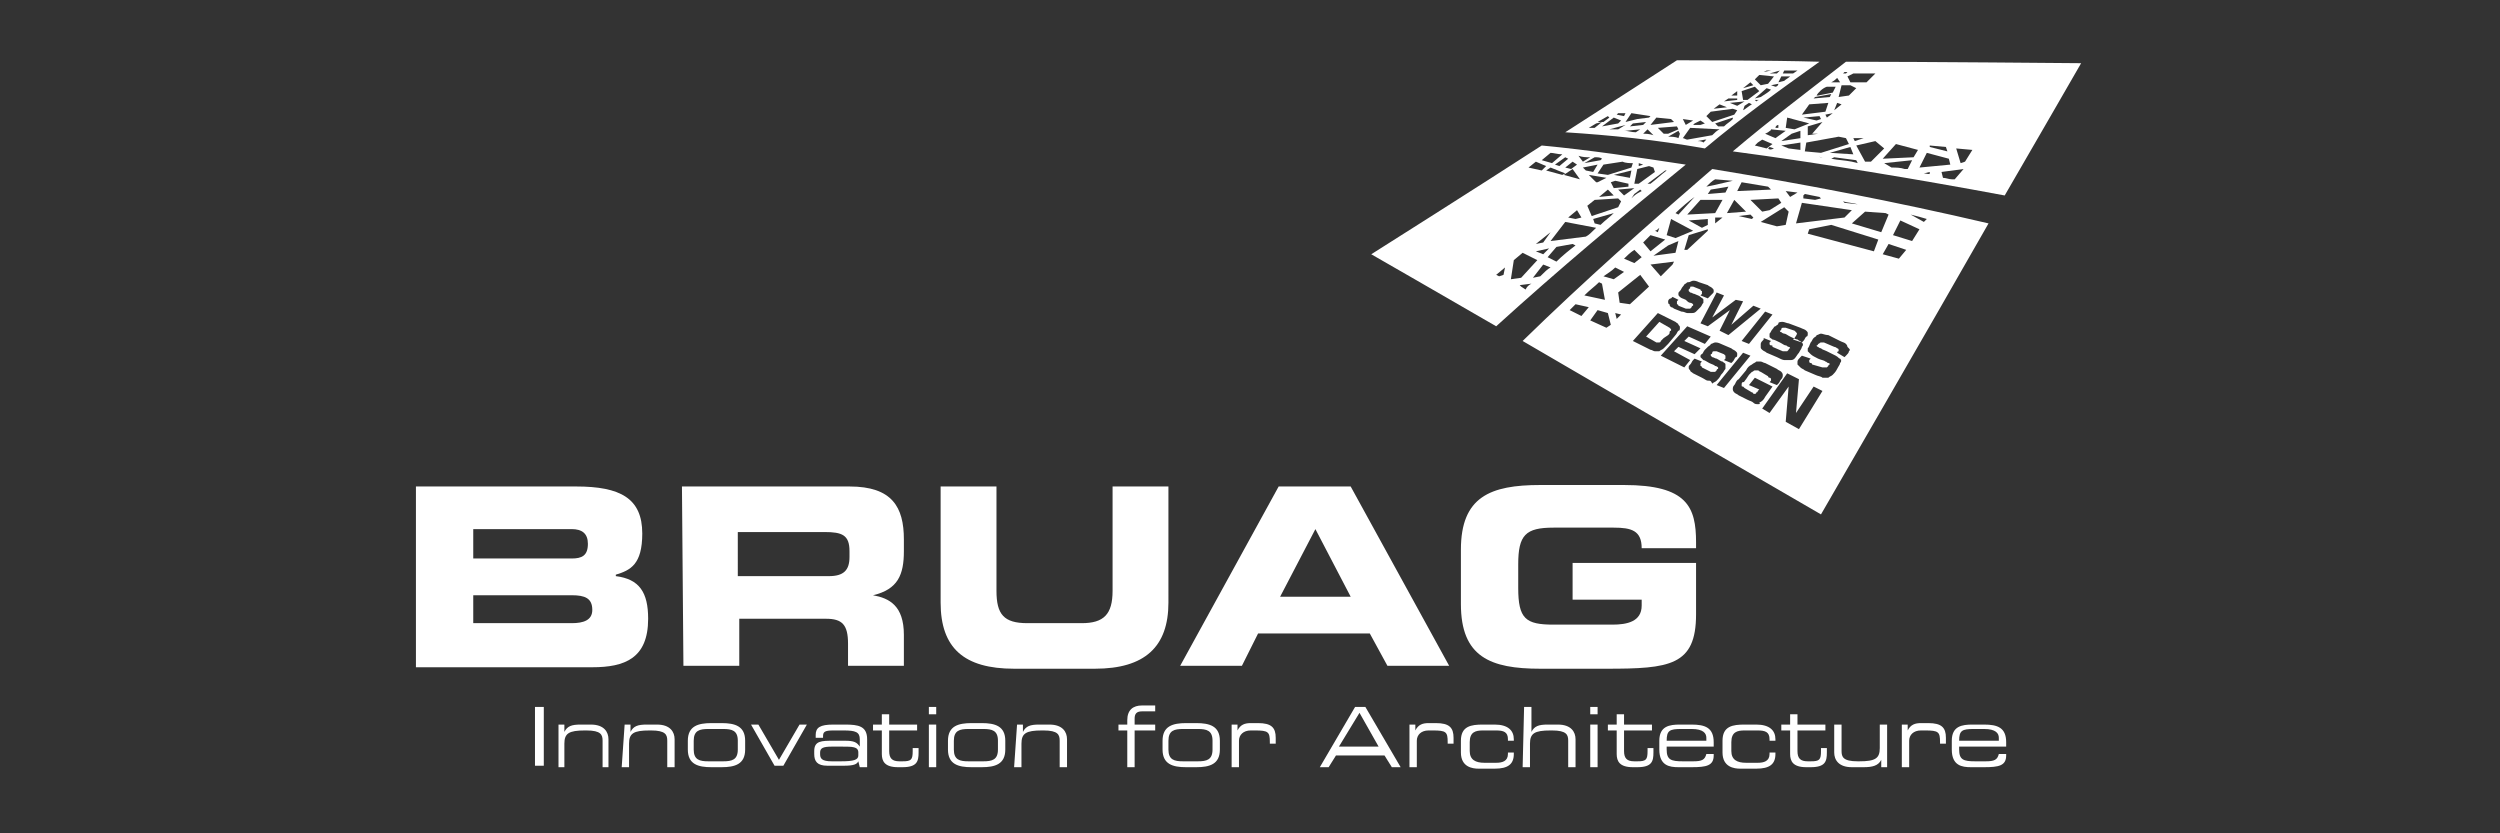<?xml version="1.0" encoding="utf-8"?>
<!-- Generator: Adobe Illustrator 23.0.1, SVG Export Plug-In . SVG Version: 6.00 Build 0)  -->
<svg version="1.1" id="Ebene_1" xmlns="http://www.w3.org/2000/svg" xmlns:xlink="http://www.w3.org/1999/xlink" x="0px" y="0px"
	 width="170.1px" height="56.7px" viewBox="0 0 170.1 56.7" style="enable-background:new 0 0 170.1 56.7;" xml:space="preserve">
<rect x="0" y="0" width="170.1" height="56.7" fill="#333333" stroke="none"/>
<style type="text/css">
	.st0{fill:#FFFFFF;}
</style>
<g>
	<g>
		<path class="st0" d="M32.2,42.4h6.7c0.8,0,1.4-0.2,1.4-0.9c0-0.8-0.5-1-1.4-1h-6.7V42.4L32.2,42.4z M32.2,38h6.7
			c0.7,0,1.1-0.2,1.1-1c0-0.7-0.4-1-1.1-1h-6.7V38L32.2,38z M28.4,33.1h10.8c3,0,4.5,0.8,4.5,3.2c0,2.1-0.8,2.5-1.8,2.8v0.1
			c1.6,0.2,2.2,1.1,2.2,2.9c0,2.7-1.6,3.3-3.8,3.3h-12V33.1L28.4,33.1z"/>
		<path class="st0" d="M50.2,39.2h6.2c1,0,1.4-0.4,1.4-1.3v-0.4c0-1.1-0.5-1.3-1.7-1.3h-5.9V39.2L50.2,39.2z M46.4,33.1h11.4
			c2.9,0,3.7,1.4,3.7,3.6v0.8c0,1.6-0.4,2.6-2.1,3v0c1.1,0.2,2.1,0.7,2.1,2.7v2.1h-3.8v-1.5c0-1.3-0.4-1.7-1.5-1.7h-5.9v3.2h-3.8
			L46.4,33.1L46.4,33.1z"/>
		<path class="st0" d="M64,33.1h3.8v7.1c0,1.6,0.5,2.2,2.1,2.2h3.7c1.5,0,2.1-0.6,2.1-2.2v-7.1h3.8V41c0,3-1.6,4.5-5,4.5H69
			c-3.4,0-5-1.4-5-4.5L64,33.1L64,33.1z"/>
		<path class="st0" d="M87.1,40.6h4.8L89.5,36L87.1,40.6L87.1,40.6z M87,33.1h4.9l6.7,12.2h-4.2l-1.2-2.2h-7.6l-1.1,2.2h-4.2
			L87,33.1L87,33.1z"/>
		<path class="st0" d="M99.4,37.4c0-3.6,2-4.4,5.4-4.4h5.7c4.3,0,4.9,1.5,4.9,3.9v0.4h-3.7c0-1.2-0.7-1.4-1.9-1.4h-4.1
			c-1.9,0-2.4,0.5-2.4,2.5V40c0,2.1,0.5,2.5,2.4,2.5h4c1,0,2-0.2,2-1.3v-0.4h-4.7v-2.5h8.4v3.5c0,3.5-1.8,3.7-6.1,3.7h-4.5
			c-3.4,0-5.4-0.8-5.4-4.4L99.4,37.4L99.4,37.4L99.4,37.4z"/>
		<polygon class="st0" points="36.4,52.1 37,52.1 37,48.1 36.4,48.1 		"/>
		<path class="st0" d="M38,49.3h0.4v0.5l0,0c0.2-0.4,0.5-0.5,1.1-0.5h0.7c0.9,0,1.2,0.5,1.2,1v1.9H41v-1.8c0-0.4-0.1-0.7-1.1-0.7
			h-0.1c-1.1,0-1.4,0.2-1.4,0.9v1.6H38L38,49.3L38,49.3L38,49.3z"/>
		<path class="st0" d="M42.5,49.3h0.4v0.5l0,0c0.2-0.4,0.5-0.5,1.1-0.5h0.7c0.9,0,1.2,0.5,1.2,1v1.9h-0.5v-1.8
			c0-0.4-0.1-0.7-1.1-0.7h-0.1c-1.1,0-1.4,0.2-1.4,0.9v1.6h-0.5L42.5,49.3L42.5,49.3z"/>
		<path class="st0" d="M50.2,50.4c0-0.7-0.4-0.8-1-0.8h-1c-0.6,0-1,0.1-1,0.8V51c0,0.7,0.4,0.8,1,0.8h1c0.6,0,1-0.1,1-0.8V50.4
			L50.2,50.4z M46.8,50.4c0-1,0.7-1.2,1.6-1.2h0.7c0.9,0,1.6,0.2,1.6,1.2V51c0,1-0.7,1.2-1.6,1.2h-0.7c-0.9,0-1.6-0.2-1.6-1.2V50.4
			L46.8,50.4z"/>
		<polygon class="st0" points="51.1,49.3 51.6,49.3 53,51.7 54.4,49.3 54.9,49.3 53.3,52.1 52.7,52.1 		"/>
		<path class="st0" d="M58.4,51.2c0-0.4-0.4-0.4-1.1-0.4h-0.7c-0.6,0-0.8,0.1-0.8,0.4v0.1c0,0.3,0.1,0.5,0.8,0.5h0.6
			c0.9,0,1.2-0.1,1.2-0.4L58.4,51.2L58.4,51.2z M58.4,51.8L58.4,51.8c-0.1,0.2-0.3,0.3-1,0.3h-1.1c-0.7,0-0.9-0.3-0.9-0.8v-0.2
			c0-0.7,0.5-0.7,1.3-0.7h0.8c0.6,0,0.8,0.1,1,0.4l0,0v-0.5c0-0.5-0.3-0.6-1.1-0.6h-0.7c-0.6,0-0.7,0.1-0.7,0.4v0.1h-0.5V50
			c0-0.5,0.3-0.7,1.2-0.7h0.8c0.9,0,1.5,0.1,1.5,1v1.9h-0.5L58.4,51.8L58.4,51.8L58.4,51.8z"/>
		<path class="st0" d="M60,49.7h-0.6v-0.4H60v-0.7h0.5v0.7h1.9v0.4h-1.9v1.4c0,0.5,0.2,0.7,0.7,0.7h0.2c0.6,0,0.7-0.1,0.7-0.7v-0.2
			h0.4v0.3c0,0.6-0.1,1-1.1,1h-0.3c-0.9,0-1.1-0.4-1.1-0.9V49.7L60,49.7z"/>
		<path class="st0" d="M63.2,49.3h0.5v2.9h-0.5V49.3L63.2,49.3z M63.2,48.1h0.5v0.5h-0.5V48.1L63.2,48.1z"/>
		<path class="st0" d="M67.9,50.4c0-0.7-0.4-0.8-1-0.8h-1c-0.6,0-1,0.1-1,0.8V51c0,0.7,0.4,0.8,1,0.8h1c0.6,0,1-0.1,1-0.8V50.4
			L67.9,50.4z M64.5,50.4c0-1,0.7-1.2,1.6-1.2h0.7c0.9,0,1.6,0.2,1.6,1.2V51c0,1-0.7,1.2-1.6,1.2h-0.7c-0.9,0-1.6-0.2-1.6-1.2V50.4
			L64.5,50.4z"/>
		<path class="st0" d="M69.2,49.3h0.4v0.5l0,0c0.2-0.4,0.5-0.5,1.1-0.5h0.7c0.9,0,1.2,0.5,1.2,1v1.9h-0.5v-1.8
			c0-0.4-0.1-0.7-1.1-0.7h-0.1c-1.1,0-1.4,0.2-1.4,0.9v1.6h-0.5L69.2,49.3L69.2,49.3L69.2,49.3z"/>
		<path class="st0" d="M76.7,49.7h-0.6v-0.4h0.6V49c0-0.7,0.4-1,1-1h0.9v0.4h-0.9c-0.4,0-0.5,0.2-0.5,0.5v0.4h1.4v0.4h-1.4v2.5h-0.5
			V49.7L76.7,49.7z"/>
		<path class="st0" d="M82.5,50.4c0-0.7-0.4-0.8-1-0.8h-1c-0.6,0-1,0.1-1,0.8V51c0,0.7,0.4,0.8,1,0.8h1c0.6,0,1-0.1,1-0.8V50.4
			L82.5,50.4z M79.1,50.4c0-1,0.7-1.2,1.6-1.2h0.7c0.9,0,1.6,0.2,1.6,1.2V51c0,1-0.7,1.2-1.6,1.2h-0.7c-0.9,0-1.6-0.2-1.6-1.2
			L79.1,50.4L79.1,50.4z"/>
		<path class="st0" d="M83.8,49.3h0.4v0.4l0,0c0.2-0.4,0.5-0.5,0.9-0.5h0.5c0.9,0,1.2,0.3,1.2,1v0.4h-0.4v-0.1c0-0.7-0.1-0.8-1-0.8
			h-0.3c-0.5,0-0.8,0.3-0.8,0.7v1.8h-0.5L83.8,49.3L83.8,49.3z"/>
		<path class="st0" d="M92.5,48.5l-1.4,2.3h2.7L92.5,48.5L92.5,48.5z M92.2,48.1h0.7l2.4,4.1h-0.6l-0.5-0.8h-3.3l-0.5,0.8h-0.6
			L92.2,48.1L92.2,48.1z"/>
		<path class="st0" d="M95.9,49.3h0.4v0.4l0,0c0.2-0.4,0.5-0.5,0.9-0.5h0.5c0.9,0,1.2,0.3,1.2,1v0.4h-0.4v-0.1c0-0.7-0.1-0.8-1-0.8
			h-0.3c-0.5,0-0.8,0.3-0.8,0.7v1.8h-0.5L95.9,49.3L95.9,49.3z"/>
		<path class="st0" d="M99.4,50.4c0-1,0.7-1.1,1.5-1.1h0.8c0.9,0,1.3,0.4,1.3,1v0.1h-0.4v-0.1c0-0.5-0.3-0.6-0.8-0.6h-0.9
			c-0.5,0-0.9,0.1-0.9,0.8v0.6c0,0.6,0.4,0.8,1,0.8h0.8c0.4,0,0.8-0.1,0.8-0.6v-0.1h0.4v0.1c0,0.7-0.4,1-1.3,1h-1.1
			c-0.4,0-1.2-0.1-1.2-1.1V50.4L99.4,50.4z"/>
		<path class="st0" d="M103.7,48.1h0.5v1.7l0,0c0.2-0.4,0.5-0.5,1.1-0.5h0.7c0.9,0,1.2,0.5,1.2,1v1.9h-0.5v-1.8
			c0-0.4-0.1-0.7-1.1-0.7h-0.1c-1.1,0-1.4,0.2-1.4,0.9v1.6h-0.5L103.7,48.1L103.7,48.1L103.7,48.1z"/>
		<path class="st0" d="M108.2,49.3h0.5v2.9h-0.5V49.3L108.2,49.3z M108.2,48.1h0.5v0.5h-0.5V48.1L108.2,48.1z"/>
		<path class="st0" d="M110,49.7h-0.6v-0.4h0.6v-0.7h0.5v0.7h1.9v0.4h-1.9v1.4c0,0.5,0.2,0.7,0.7,0.7h0.2c0.6,0,0.7-0.1,0.7-0.7
			v-0.2h0.4v0.3c0,0.6-0.1,1-1.1,1h-0.3c-0.9,0-1.1-0.4-1.1-0.9V49.7L110,49.7z"/>
		<path class="st0" d="M116.1,50.2c0-0.3-0.2-0.6-1-0.6h-0.7c-0.8,0-1,0.1-1,0.8h2.7L116.1,50.2L116.1,50.2z M112.9,50.4
			c0-1,0.7-1.1,1.4-1.1h0.8c0.9,0,1.5,0.2,1.5,1.2v0.3h-3.2V51c0,0.7,0.3,0.8,1.1,0.8h0.7c0.6,0,0.8-0.1,0.9-0.5h0.5v0.1
			c0,0.7-0.5,0.8-1.5,0.8h-0.9c-0.6,0-1.3-0.1-1.3-1.2L112.9,50.4L112.9,50.4L112.9,50.4z"/>
		<path class="st0" d="M117.2,50.4c0-1,0.7-1.1,1.5-1.1h0.8c0.9,0,1.3,0.4,1.3,1v0.1h-0.4v-0.1c0-0.5-0.3-0.6-0.8-0.6h-0.9
			c-0.5,0-0.9,0.1-0.9,0.8v0.6c0,0.6,0.4,0.8,1,0.8h0.8c0.4,0,0.8-0.1,0.8-0.6v-0.1h0.4v0.1c0,0.7-0.4,1-1.3,1h-1.1
			c-0.4,0-1.2-0.1-1.2-1.1L117.2,50.4L117.2,50.4L117.2,50.4z"/>
		<path class="st0" d="M121.8,49.7h-0.6v-0.4h0.6v-0.7h0.5v0.7h1.9v0.4h-1.9v1.4c0,0.5,0.2,0.7,0.7,0.7h0.2c0.6,0,0.7-0.1,0.7-0.7
			v-0.2h0.4v0.3c0,0.6-0.1,1-1.1,1h-0.3c-0.9,0-1.1-0.4-1.1-0.9V49.7L121.8,49.7z"/>
		<path class="st0" d="M128,51.7L128,51.7c-0.2,0.4-0.6,0.5-1.2,0.5H126c-0.9,0-1.2-0.5-1.2-1v-1.9h0.5v1.8c0,0.4,0.1,0.7,1.1,0.7
			h0.1c1.1,0,1.4-0.2,1.4-0.9v-1.6h0.5v2.9H128L128,51.7L128,51.7z"/>
		<path class="st0" d="M129.4,49.3h0.4v0.4l0,0c0.2-0.4,0.5-0.5,0.9-0.5h0.5c0.9,0,1.2,0.3,1.2,1v0.4h-0.4v-0.1c0-0.7-0.1-0.8-1-0.8
			h-0.3c-0.5,0-0.8,0.3-0.8,0.7v1.8h-0.5L129.4,49.3L129.4,49.3z"/>
		<path class="st0" d="M136,50.2c0-0.3-0.2-0.6-1-0.6h-0.7c-0.8,0-1,0.1-1,0.8h2.7V50.2L136,50.2z M132.8,50.4c0-1,0.7-1.1,1.4-1.1
			h0.8c0.9,0,1.5,0.2,1.5,1.2v0.3h-3.2V51c0,0.7,0.3,0.8,1.1,0.8h0.7c0.6,0,0.8-0.1,0.9-0.5h0.5v0.1c0,0.7-0.5,0.8-1.5,0.8h-0.9
			c-0.6,0-1.3-0.1-1.3-1.2L132.8,50.4L132.8,50.4L132.8,50.4z"/>
	</g>
	<g>
		<path class="st0" d="M103.6,23.2C110.1,27,123.9,35,123.9,35s7.7-13.3,11.4-19.8c-6.4-1.5-12.7-2.7-18.8-3.7
			C112.1,15.3,107.8,19.1,103.6,23.2z M118.6,20.5l-0.8,1.6l1.5-1.3l0.5,0.2l-2.2,1.8l-0.6-0.3l0.7-1.4l-1.5,1.1l-0.5-0.2l1.1-2.1
			l0.5,0.2l-0.8,1.5l1.6-1.2L118.6,20.5z M118.3,14.7l0.8-0.1l0.2,0.2l-0.1,0.1L118.3,14.7z M122.2,22.6c0,0-0.1-0.1-0.1-0.1
			l-0.6-0.2c-0.1,0-0.1,0-0.2,0c-0.1,0-0.1,0.1-0.1,0.1c0,0.1-0.1,0.1-0.1,0.1c0,0,0,0.1,0.1,0.1c0,0,0.1,0.1,0.2,0.1
			c0.1,0,0.2,0.1,0.4,0.2c0.2,0.1,0.4,0.2,0.5,0.2c0.1,0.1,0.2,0.1,0.3,0.2c0.1,0.1,0.1,0.2,0,0.3c0,0.1-0.1,0.2-0.2,0.4
			c-0.1,0.1-0.2,0.3-0.3,0.4c-0.1,0.1-0.2,0.1-0.3,0.1c-0.1,0-0.2,0-0.4,0c-0.1,0-0.3-0.1-0.5-0.2l-0.7-0.3
			c-0.1-0.1-0.2-0.1-0.3-0.2c-0.1-0.1-0.1-0.1-0.1-0.2c0-0.1,0-0.1,0-0.2c0-0.1,0.1-0.2,0.2-0.3l0-0.1l0.5,0.2
			c-0.1,0.1-0.1,0.1-0.1,0.1c0,0,0,0.1,0,0.1c0,0,0,0.1,0.1,0.1s0.1,0,0.1,0.1l0.7,0.3c0,0,0.1,0,0.1,0s0.1,0,0.1,0s0.1,0,0.1,0
			c0,0,0.1-0.1,0.1-0.1c0-0.1,0.1-0.1,0.1-0.1c0,0,0-0.1-0.1-0.1c-0.1,0-0.1-0.1-0.2-0.1s-0.2-0.1-0.4-0.2c-0.2-0.1-0.4-0.2-0.5-0.2
			c-0.1-0.1-0.2-0.1-0.2-0.2c0-0.1,0-0.2,0-0.2c0.1-0.1,0.1-0.2,0.2-0.3c0.1-0.1,0.1-0.2,0.2-0.2c0.1-0.1,0.2-0.1,0.2-0.2
			s0.2-0.1,0.3-0.1c0.1,0,0.3,0.1,0.4,0.1l0.8,0.3c0.2,0.1,0.3,0.1,0.4,0.2c0.1,0.1,0.1,0.1,0.1,0.2c0,0.1,0,0.2-0.1,0.2
			c-0.1,0.1-0.1,0.2-0.2,0.3l-0.1,0.1l-0.6-0.2c0,0,0.1-0.1,0.1-0.1C122.3,22.7,122.3,22.7,122.2,22.6
			C122.3,22.6,122.3,22.6,122.2,22.6z M119,23.4l-0.5-0.2l1.6-2l0.5,0.2L119,23.4z M113.9,17.8l-0.1,0.2l-0.8,0.8l-0.7-0.8
			L113.9,17.8z M112.5,17.4l1-0.7l0.7-0.3l-0.2,0.8L112.5,17.4z M113.5,20.5c0-0.1,0.1-0.2,0.2-0.2l0.1-0.1l0.4,0.2
			c-0.1,0.1-0.1,0.1-0.1,0.1c0,0,0,0.1,0,0.1c0,0,0,0,0,0.1c0,0,0.1,0,0.1,0.1l0.5,0.2c0,0,0.1,0,0.1,0c0,0,0.1,0,0.1,0s0.1,0,0.1,0
			c0,0,0.1-0.1,0.1-0.1c0-0.1,0.1-0.1,0.1-0.1c0,0,0-0.1,0-0.1c0,0-0.1-0.1-0.2-0.1c-0.1,0-0.2-0.1-0.3-0.2
			c-0.2-0.1-0.3-0.1-0.4-0.2c-0.1-0.1-0.1-0.1-0.1-0.2c0-0.1,0-0.1,0.1-0.2c0.1-0.1,0.1-0.2,0.2-0.3c0.1-0.1,0.1-0.2,0.2-0.2
			c0.1-0.1,0.1-0.1,0.2-0.1c0.1,0,0.2-0.1,0.3-0.1s0.2,0,0.4,0.1l0.6,0.2c0.1,0.1,0.2,0.1,0.3,0.2c0.1,0.1,0.1,0.1,0.1,0.2
			c0,0.1,0,0.1-0.1,0.2c-0.1,0.1-0.1,0.1-0.2,0.2l-0.1,0.1l-0.5-0.2c0,0,0.1-0.1,0.1-0.1c0,0,0-0.1,0-0.1s0-0.1,0-0.1
			c0,0-0.1,0-0.1-0.1l-0.5-0.2c-0.1,0-0.1,0-0.1,0c-0.1,0-0.1,0-0.1,0.1c0,0-0.1,0.1-0.1,0.1c0,0,0,0.1,0,0.1c0,0,0.1,0.1,0.1,0.1
			c0.1,0,0.2,0.1,0.3,0.1c0.2,0.1,0.3,0.1,0.4,0.2s0.2,0.1,0.2,0.2s0,0.1,0,0.2c-0.1,0.1-0.1,0.2-0.2,0.3s-0.2,0.2-0.3,0.3
			c-0.1,0.1-0.2,0.1-0.3,0.1s-0.2,0-0.3,0c-0.1,0-0.2-0.1-0.4-0.1l-0.5-0.2c-0.1-0.1-0.2-0.1-0.2-0.1c-0.1-0.1-0.1-0.1-0.1-0.2
			C113.5,20.7,113.5,20.6,113.5,20.5z M116.2,15.6v0.1l-1.4,1.3l-0.2,0l0.3-1L116.2,15.6z M115.8,15.5l-0.9-0.5l1.3-0.1l0,0.4
			L115.8,15.5z M116.7,14.8l0.5,0l-0.5,0.4L116.7,14.8z M116.2,13.2l0.2-0.3l1.2-0.2l-0.2,0.4L116.2,13.2z M117.2,13.6l-0.5,0.9
			l-1.9,0.1l0.9-1L117.2,13.6z M115.3,13.4l-1.1,1.2l-0.2-0.1C114.3,14.2,115,13.6,115.3,13.4z M113.7,14.9l1.5,0.8l-1.2,0.5
			l-0.6-0.2L113.7,14.9z M112.9,15.5l-0.1,0.3l-0.2-0.1C112.7,15.7,112.8,15.6,112.9,15.5z M112.3,16l1,0.3l-1,0.8l-0.5-0.6
			C111.9,16.4,112.1,16.2,112.3,16z M111.2,17l0.5,0.5l-0.5,0.4l-0.7-0.3C110.7,17.4,110.9,17.2,111.2,17z M109.9,18.2l0.6,0.3
			l-0.7,0.5l-0.7-0.2C109.4,18.6,109.7,18.4,109.9,18.2z M108.8,19.2l0.2,0.1l0.2,1.1l-1.4-0.3C108.2,19.7,108.5,19.5,108.8,19.2z
			 M107.6,21.5l-0.8-0.4c0.1-0.1,0.2-0.2,0.4-0.4l0.9,0.2L107.6,21.5z M109.3,22.3l-1.1-0.5l0.5-0.7l0.7,0.2l0.2,0.8L109.3,22.3z
			 M110,21.7l-0.1-0.4l0.4,0.1L110,21.7z M110.2,20.6l-0.1-0.7l1.5-1.2l0.6,0.8l-1.3,1.2L110.2,20.6z M112.6,23.9
			c-0.1,0-0.2-0.1-0.3-0.1l-1.2-0.6l1.7-1.9l1.2,0.6c0.1,0.1,0.2,0.1,0.2,0.2c0.1,0.1,0.1,0.1,0.1,0.2c0,0.1,0,0.2-0.1,0.2
			c-0.1,0.1-0.1,0.2-0.2,0.3l-0.5,0.6c-0.1,0.1-0.2,0.2-0.3,0.3c-0.1,0.1-0.2,0.1-0.3,0.2C112.8,23.9,112.7,23.9,112.6,23.9z
			 M113,24.2l1.8-2l1.6,0.7l-0.4,0.5l-1.1-0.5l-0.3,0.3l1.1,0.5l-0.4,0.4l-1.1-0.5l-0.3,0.3l1.1,0.6l-0.4,0.5L113,24.2z M116.2,25.9
			c-0.1,0-0.2-0.1-0.4-0.2l-0.6-0.3c-0.1-0.1-0.2-0.1-0.2-0.2c-0.1-0.1-0.1-0.1-0.1-0.2c0-0.1,0-0.1,0.1-0.2
			c0.1-0.1,0.1-0.2,0.2-0.3l0.1-0.1l0.5,0.2c-0.1,0.1-0.1,0.1-0.1,0.1c0,0,0,0.1,0,0.1c0,0,0,0.1,0,0.1c0,0,0.1,0,0.1,0.1l0.6,0.3
			c0,0,0.1,0,0.1,0c0,0,0.1,0,0.1,0c0,0,0.1,0,0.1,0c0,0,0.1-0.1,0.1-0.1c0-0.1,0.1-0.1,0.1-0.1c0,0,0-0.1,0-0.1
			c0,0-0.1-0.1-0.2-0.1c-0.1-0.1-0.2-0.1-0.4-0.2c-0.2-0.1-0.3-0.2-0.4-0.2c-0.1-0.1-0.1-0.1-0.2-0.2c0-0.1,0-0.2,0.1-0.2
			c0.1-0.1,0.1-0.2,0.2-0.3c0.1-0.1,0.2-0.2,0.2-0.2c0.1-0.1,0.2-0.1,0.2-0.2c0.1,0,0.2-0.1,0.3-0.1s0.2,0,0.4,0.1l0.7,0.3
			c0.1,0.1,0.2,0.1,0.3,0.2c0.1,0.1,0.1,0.1,0.1,0.2c0,0.1,0,0.2-0.1,0.2c-0.1,0.1-0.1,0.2-0.2,0.3l-0.1,0.1l-0.5-0.2
			c0,0,0.1-0.1,0.1-0.1s0-0.1,0-0.1c0,0,0-0.1,0-0.1c0,0-0.1-0.1-0.1-0.1l-0.5-0.2c-0.1,0-0.1,0-0.2,0c-0.1,0-0.1,0.1-0.1,0.1
			c0,0.1-0.1,0.1-0.1,0.1c0,0,0,0.1,0,0.1c0,0,0.1,0.1,0.1,0.1c0.1,0,0.2,0.1,0.3,0.1c0.2,0.1,0.3,0.2,0.4,0.2
			c0.1,0.1,0.2,0.1,0.2,0.2s0,0.2,0,0.3c-0.1,0.1-0.1,0.2-0.3,0.4c-0.1,0.2-0.2,0.3-0.3,0.4c-0.1,0.1-0.2,0.1-0.3,0.2
			C116.4,25.9,116.4,25.9,116.2,25.9z M116.8,26.2l1.8-2.2l0.5,0.2l-1.8,2.2L116.8,26.2z M119.6,27.5c-0.1,0-0.2,0-0.3-0.1
			c-0.1-0.1-0.2-0.1-0.4-0.2l-0.6-0.3c-0.1-0.1-0.2-0.1-0.3-0.2c-0.1-0.1-0.1-0.2-0.1-0.2c0-0.1,0-0.2,0.1-0.3
			c0.1-0.1,0.1-0.3,0.3-0.4l0.5-0.6c0.1-0.2,0.2-0.3,0.4-0.4c0.1-0.1,0.2-0.1,0.3-0.2c0.1,0,0.2,0,0.3,0c0.1,0,0.2,0.1,0.3,0.1
			l0.8,0.4c0.1,0.1,0.2,0.1,0.3,0.2c0.1,0.1,0.1,0.2,0.1,0.2c0,0.1,0,0.2-0.1,0.3c-0.1,0.1-0.1,0.2-0.2,0.3l-0.1,0.1l-0.5-0.2
			c0.1-0.1,0.1-0.1,0.1-0.1s0-0.1,0-0.1c0,0,0-0.1-0.1-0.1s-0.1-0.1-0.1-0.1l-0.5-0.3c-0.1,0-0.1-0.1-0.2-0.1c-0.1,0-0.1,0-0.2,0
			c-0.1,0-0.1,0.1-0.2,0.1c-0.1,0.1-0.1,0.1-0.2,0.2l-0.2,0.3c-0.1,0.1-0.1,0.2-0.2,0.2s-0.1,0.1-0.1,0.2c0,0.1,0,0.1,0.1,0.1
			c0,0,0.1,0.1,0.1,0.1l0.5,0.3c0,0,0.1,0,0.1,0.1c0,0,0.1,0,0.1,0c0,0,0.1,0,0.1-0.1c0.1,0,0.1-0.1,0.1-0.1l0.1-0.1l-0.7-0.3
			l0.4-0.5l1.2,0.6l-0.5,0.7c-0.1,0.2-0.2,0.3-0.4,0.4C119.8,27.5,119.7,27.5,119.6,27.5z M122.4,29.2l-0.9-0.5l0.2-2.4l-1.3,1.8
			l-0.5-0.3l1.7-2.4l0.8,0.4l-0.2,2.3h0l1.2-1.8l0.6,0.3L122.4,29.2z M125.8,23.9c0,0.1-0.1,0.2-0.2,0.3l-0.1,0.1L125,24
			c0-0.1,0.1-0.1,0.1-0.1c0,0,0-0.1,0-0.1c0,0,0-0.1-0.1-0.1c0,0-0.1-0.1-0.2-0.1l-0.7-0.3c-0.1,0-0.1,0-0.2,0
			c-0.1,0-0.1,0.1-0.2,0.1c0,0.1-0.1,0.1-0.1,0.1c0,0,0,0.1,0.1,0.1c0,0,0.1,0.1,0.2,0.1c0.1,0.1,0.2,0.1,0.4,0.2
			c0.2,0.1,0.4,0.2,0.6,0.3s0.2,0.2,0.3,0.2c0.1,0.1,0.1,0.2,0,0.3c0,0.1-0.1,0.2-0.2,0.4c-0.1,0.2-0.2,0.3-0.3,0.4
			c-0.1,0.1-0.2,0.1-0.3,0.2c-0.1,0-0.2,0-0.4,0c-0.1-0.1-0.3-0.1-0.5-0.2l-0.7-0.3c-0.1-0.1-0.2-0.1-0.3-0.2
			c-0.1-0.1-0.1-0.1-0.2-0.2c0-0.1,0-0.2,0-0.2c0-0.1,0.1-0.2,0.2-0.3l0.1-0.1l0.6,0.2c-0.1,0.1-0.1,0.1-0.1,0.1c0,0,0,0.1,0,0.1
			c0,0,0,0.1,0.1,0.1c0,0,0.1,0,0.1,0.1L124,25c0,0,0.1,0,0.1,0c0,0,0.1,0,0.1,0c0,0,0.1,0,0.1,0c0,0,0.1-0.1,0.1-0.1
			c0-0.1,0.1-0.1,0.1-0.1c0,0,0-0.1-0.1-0.1c-0.1,0-0.1-0.1-0.2-0.1c-0.1-0.1-0.3-0.1-0.5-0.2c-0.2-0.1-0.4-0.2-0.5-0.3
			c-0.1-0.1-0.2-0.2-0.2-0.2c0-0.1,0-0.2,0-0.2c0.1-0.1,0.1-0.2,0.2-0.4c0.1-0.1,0.1-0.2,0.2-0.3s0.2-0.1,0.2-0.2
			c0.1,0,0.2-0.1,0.3-0.1c0.1,0,0.3,0.1,0.5,0.1l0.8,0.4c0.2,0.1,0.3,0.1,0.4,0.2s0.1,0.2,0.1,0.2C125.9,23.8,125.9,23.8,125.8,23.9
			z M127.5,17.1l-4.5-1.2l0.1-0.3l1.5-0.3l3.2,1L127.5,17.1z M131.1,14.9l-0.2,0.2l-0.9-0.5C130.4,14.7,130.8,14.8,131.1,14.9z
			 M129.3,15l1.3,0.6l-0.5,0.8l-1.3-0.4L129.3,15z M129.7,17l-0.5,0.6l-1.1-0.3l0.4-0.7L129.7,17z M128.3,14.5l0.2,0.1l-0.5,1.2
			l-2-0.6l0.9-0.8L128.3,14.5z M125.4,13.7c0.3,0.1,0.7,0.1,1,0.2l0,0l-0.9-0.1l-0.2-0.2L125.4,13.7z M122.7,13.3l0.1-0.1l1,0.2
			l0.1,0.1l-0.4,0.1l-0.8-0.1L122.7,13.3z M126,14.3l-0.5,0.5l-3.3,0.4l0.4-1.4L126,14.3z M122.3,13.1l-0.5,0.3l-0.3-0.4L122.3,13.1
			z M121.7,14.4l-0.2,0.9l-0.6,0.1l-1.1-0.3l1.6-1L121.7,14.4z M121.2,13.8l-0.8,0.5l-0.5,0.1l-0.8-0.8l1.9-0.1L121.2,13.8z
			 M118.5,12.4l1.8,0.3l0.2,0.2l-2.3,0.1L118.5,12.4z M118,13.6l0.8,0.8l-1.3,0.1L118,13.6L118,13.6z M117.9,12.3L117.9,12.3
			l-1.3,0.3l-0.5,0.1c0.2-0.2,0.4-0.4,0.6-0.5L117.9,12.3z"/>
		<path class="st0" d="M123.8,4.2c-3.3-0.1-9.7-0.1-9.7-0.1S109,7.4,106.5,9c3.1,0.2,6.1,0.5,9.5,1.1C118.5,8,121,6.2,123.8,4.2z
			 M117.9,8.1c-0.2,0.2-0.4,0.3-0.6,0.5l-0.4,0l-0.2-0.2l1.2-0.4h0L117.9,8.1z M118.6,7.5l0.1-0.3L119,7l0.2,0.1
			C119,7.2,118.8,7.4,118.6,7.5z M118.2,7.2L117.7,7l1-0.1L118.2,7.2z M119.5,6.9l-0.1-0.1l0.3,0C119.6,6.8,119.5,6.9,119.5,6.9z
			 M119.8,6.6l-0.4,0.1l0.8-0.7l0.3,0.1C120.3,6.3,120.1,6.4,119.8,6.6z M120.8,5.9l-0.3-0.1l0.5-0.1C121,5.8,120.9,5.9,120.8,5.9z
			 M121.4,4.8l0.9,0L122,5l-0.7,0L121.4,4.8z M121.8,5.2c-0.1,0.1-0.3,0.2-0.4,0.3L121,5.6l0.2-0.4L121.8,5.2z M120.9,5l-0.5,0
			l0.7-0.2L120.9,5z M120.2,4.8h0.3L120,4.9L120.2,4.8z M119.7,5.1l1,0.1l-0.4,0.5l-0.5,0.1l-0.4-0.4L119.7,5.1z M119.1,5.6l0.2,0.2
			l-0.7,0.2L119.1,5.6z M119.4,5.9l0.3,0.3l-0.8,0.6l-0.3,0l-0.1-0.6L119.4,5.9z M118.2,6.2l0,0.3h-0.4L118.2,6.2z M117.6,6.7l0.6,0
			l0,0.1l-0.9,0.1l0,0L117.6,6.7z M117,7.1l0.5,0.2l-0.9,0.1L117,7.1z M116.4,7.6l1.5-0.2l0.3,0.1L118,7.8l-1.5,0.5l-0.4-0.4
			L116.4,7.6z M115.5,8.3L115.5,8.3l0.2-0.1l0.3,0.2l-0.3,0.1l-0.5,0l0.1-0.1L115.5,8.3z M113.7,8.1l0.2,0.2l-1.6,0.2l0.4-0.5
			L113.7,8.1z M112.3,7.9l-0.1,0.1l-0.8,0.1l-0.8,0.2l0.4-0.6L112.3,7.9z M112,8.3l-0.2,0.2l-0.9,0.1l0.2-0.2L112,8.3z M110.1,7.7
			l0.5,0l-0.1,0.2L110,7.8L110.1,7.7z M109.7,7.7l0.2,0l-0.1,0L109.7,7.7L109.7,7.7z M109.4,7.9l0.1,0.1l-0.4,0.3l-0.4,0L109.4,7.9z
			 M108.4,8.7c-0.1,0-0.2,0-0.3,0l0.5-0.3l0.4-0.1l-0.5,0.4L108.4,8.7z M109.8,8l0.5,0.2l-0.2,0.2L109,8.6L109.8,8z M109.5,8.8
			L109.5,8.8l1.1-0.3l-0.5,0.3C109.9,8.8,109.7,8.8,109.5,8.8z M111.3,9c-0.3,0-0.5-0.1-0.8-0.1l0.1,0l1-0.1L111.3,9z M111.8,9.1
			l0.3-0.3l0.4,0.4C112.2,9.1,112,9.1,111.8,9.1z M113.2,9.1l-0.4-0.4l1.3-0.1l0.1,0.2l-0.7,0.3L113.2,9.1z M114.2,9.4
			c-0.2-0.1-0.5-0.1-0.7-0.1l0.7-0.4l0.1,0.2L114.2,9.4z M115.2,8.2l-0.5,0.3l-0.2-0.4L115.2,8.2z M114.5,9.4l0.5-0.7l2,0.1
			c-0.2,0.1-0.3,0.2-0.5,0.4l-1.7,0.3C114.7,9.5,114.6,9.4,114.5,9.4z M115.5,9.6l0.5-0.1h0.1c-0.1,0.1-0.1,0.1-0.2,0.2
			C115.8,9.6,115.6,9.6,115.5,9.6z"/>
		<path class="st0" d="M104.9,9.9c-4,2.6-11.6,7.4-11.6,7.4s5.4,3.1,8.5,4.9c4.3-3.9,8.6-7.5,12.9-11
			C111.4,10.7,108.1,10.2,104.9,9.9z M111.5,11.1l0.3,0.1l-0.3,0.1L111.5,11.1z M111.4,11.5l0.8-0.2l0.3,0.1l0.1,0.3l-1.1,0.8
			l-0.3,0L111.4,11.5z M110.4,11c0.2,0.1,0.5,0.1,0.7,0.1l-0.1,0.3l-1.6,0.5l-0.7-0.1l0.4-0.6L110.4,11z M109.3,12.1l-0.6,0.3
			l-0.1,0l-0.5-0.5L109.3,12.1z M107.9,11.6l-0.2-0.2l1-0.2l-0.3,0.5L107.9,11.6z M109.4,12.9l0.4,0.4l-1,0.1L109.4,12.9z
			 M109.6,12.4l0.3-0.1l0.9,0.2l0,0.2l-1,0.1L109.6,12.4z M109.8,11.9l1.2-0.3l-0.1,0.5L109.8,11.9z M109,10.8l-0.1,0.1l-1.1,0.2
			l0.7-0.4C108.7,10.7,108.9,10.7,109,10.8z M107.4,10.6c0.3,0.1,0.5,0.1,0.8,0.1l-0.5,0.3L107.4,10.6L107.4,10.6z M106.4,11.9
			l0.6-0.4l0.5,0.7L106.4,11.9z M107.6,14.8l-0.4,0.1l-0.5-0.1l0.6-0.5L107.6,14.8z M107.3,11.2l-0.4,0.3l-0.4-0.1l0.5-0.4
			L107.3,11.2z M106.7,10.8l-0.6,0.5l-0.3-0.1l0.7-0.5L106.7,10.8z M105,16.5l-0.5,0.1l1-0.8L105,16.5z M105.4,16.9l-0.4,0.4
			l-0.5-0.2L105.4,16.9z M105.2,11.6l0.3-0.2l1,0.4l-0.2,0.1L105.2,11.6z M105.5,10.4c0.2,0,0.5,0.1,0.8,0.1l-0.7,0.6l-0.7-0.2
			L105.5,10.4z M104.5,11l0.7,0.3l-0.3,0.3l-0.9-0.2L104.5,11z M102.3,18.7l-0.3,0.1l-0.2-0.1l0.6-0.5L102.3,18.7z M103,17.7
			l0.6-0.5l1,0.5l-1.1,1.2l-0.7,0.1L103,17.7z M103.8,19.7l-0.3-0.2l-0.1-0.1l0.8-0.1C104,19.4,103.9,19.5,103.8,19.7z M104.8,18.8
			l-0.5,0.1l0.7-0.9l0.5,0.2C105.3,18.3,105.1,18.5,104.8,18.8z M105.9,17.8l-0.6-0.3l0.6-0.7l1.1-0.2l0.2,0.1
			C106.8,17,106.3,17.4,105.9,17.8z M107.9,16.1l-2.4,0.3l1-1.3l2.1,0.4C108.3,15.8,108.1,16,107.9,16.1z M109.8,14.5
			c-0.3,0.3-0.6,0.5-0.9,0.8l-0.4-0.1l-0.1-0.3L109.8,14.5L109.8,14.5L109.8,14.5z M110.1,14.1l-1.8,0.6L108,14l0.5-0.4l1.6-0.1
			l0.2,0.2L110.1,14.1z M110.1,12.9l1.1-0.1l-0.7,0.5L110.1,12.9z M111,13.5l0.2-0.3l0.4-0.3l0.1,0.1
			C111.3,13.2,111.2,13.3,111,13.5z M112.1,12.5l1.2-0.9l0.1,0c-0.4,0.3-0.7,0.6-1.1,0.9H112.1z"/>
		<path class="st0" d="M113.5,22.8c0.1-0.1,0.1-0.1,0.1-0.2s0.1-0.1,0.1-0.1c0,0,0-0.1,0-0.1c0,0-0.1-0.1-0.1-0.1l-0.7-0.4l-0.9,1
			l0.7,0.4c0.1,0,0.1,0,0.1,0c0,0,0.1,0,0.1,0c0.1,0,0.1-0.1,0.1-0.1c0.1-0.1,0.1-0.1,0.2-0.2L113.5,22.8z"/>
		<path class="st0" d="M125.6,4.2c-2.7,2.1-5.1,3.9-7.7,6.1c6,0.8,12.6,1.9,18.5,3c1.8-3.1,5.2-9,5.2-9S130.8,4.2,125.6,4.2z
			 M131.3,9.9l1.1,0.1l0.1,0.3l-1.2-0.3L131.3,9.9z M130.7,9.8L130.7,9.8L130,9.8L130.7,9.8z M127.6,5l-0.5,0.5l-0.1,0.1l-1.1,0
			l-0.2-0.4l0.4-0.2L127.6,5z M124,8.3L124,8.3l-0.7,0.8l0.4,0L123,9.2l0-0.6L124,8.3z M123.6,8.2L122.7,8l1.1-0.1l0.1,0.2
			L123.6,8.2z M125.1,9.3l0.5,0.1l0.2,0.4l-1.9,0.6l-1.1-0.1l0.1-0.6L125.1,9.3z M124.2,7.8l0.5-0.1L124.3,8L124.2,7.8z M124.8,7.5
			l0.2-0.5h0l0.3,0.1L124.8,7.5L124.8,7.5z M125.1,6.6l0.2-0.8l0.6,0l0.4,0.2l-0.5,0.5L125.1,6.6z M126.8,9.4l-0.6,0.2l-0.1-0.2
			L126.8,9.4z M125.5,4.9h0.2L125.6,5h-0.2C125.4,5,125.4,5,125.5,4.9z M125,5.3l0.2,0.3l-0.6,0C124.8,5.5,124.9,5.4,125,5.3z
			 M124.3,5.9l0.6,0l-0.2,0.4l-1,0.2l-0.1,0C123.7,6.3,124,6,124.3,5.9z M123.5,6.6l1.1-0.2l-0.1,0.2l-1.1,0.1L123.5,6.6z
			 M123.1,7.1l1.3-0.1l-0.2,0.6l-1.6,0.2L123.1,7.1z M121.6,8l1.5,0.4l-1,0.4l-0.6-0.1L121.6,8z M121,8.5l0,0.2l-0.2,0
			C120.8,8.6,120.9,8.5,121,8.5z M119.4,9.9l0.2-0.2l0.3-0.2l0.7,0.3l-0.4,0.3L119.4,9.9z M120.3,10.1l0.1-0.1l0.3,0.1
			C120.5,10.2,120.4,10.2,120.3,10.1z M120.1,9.1l0.2-0.1c0.1-0.1,0.2-0.1,0.2-0.2l1,0.1l-0.7,0.5L120.1,9.1z M121.9,9.1l0.6-0.2
			l0,0.5l-1.3,0.2L121.9,9.1z M121.2,9.9l1.3-0.2v0.5l-0.8-0.1L121.2,9.9z M123.9,10.7c-0.5-0.1-1-0.2-1.6-0.2l1.7,0.2L123.9,10.7z
			 M125.9,10l0.2,0.5l-1.6-0.1L125.9,10z M126,11c-0.5-0.1-0.9-0.1-1.4-0.2l0.2-0.1l1.5,0.2l0.1,0.2L126,11z M126.9,11l-0.6-1.1
			l1.3-0.3l0.6,0.5l-0.9,0.9L126.9,11z M129.8,11.5l-0.2,0c-0.3-0.1-0.6-0.1-0.9-0.1l-0.5-0.3l1.9-0.2L129.8,11.5z M130.2,10.7
			l-2.1,0.1l0.9-1l1.5,0.4L130.2,10.7z M131.1,10.4l1.5,0.4l0.1,0.4l-2.1,0.2L131.1,10.4z M130.9,11.8l0.4-0.1l0,0.1
			C131.3,11.9,131.1,11.8,130.9,11.8z M133,12.2l-0.2,0c-0.2,0-0.4-0.1-0.6-0.1l-0.1-0.4l1.5-0.2L133,12.2z M133.7,11l-0.3,0.1
			l-0.3-1l1.1,0.1L133.7,11z"/>
	</g>
</g>
</svg>
